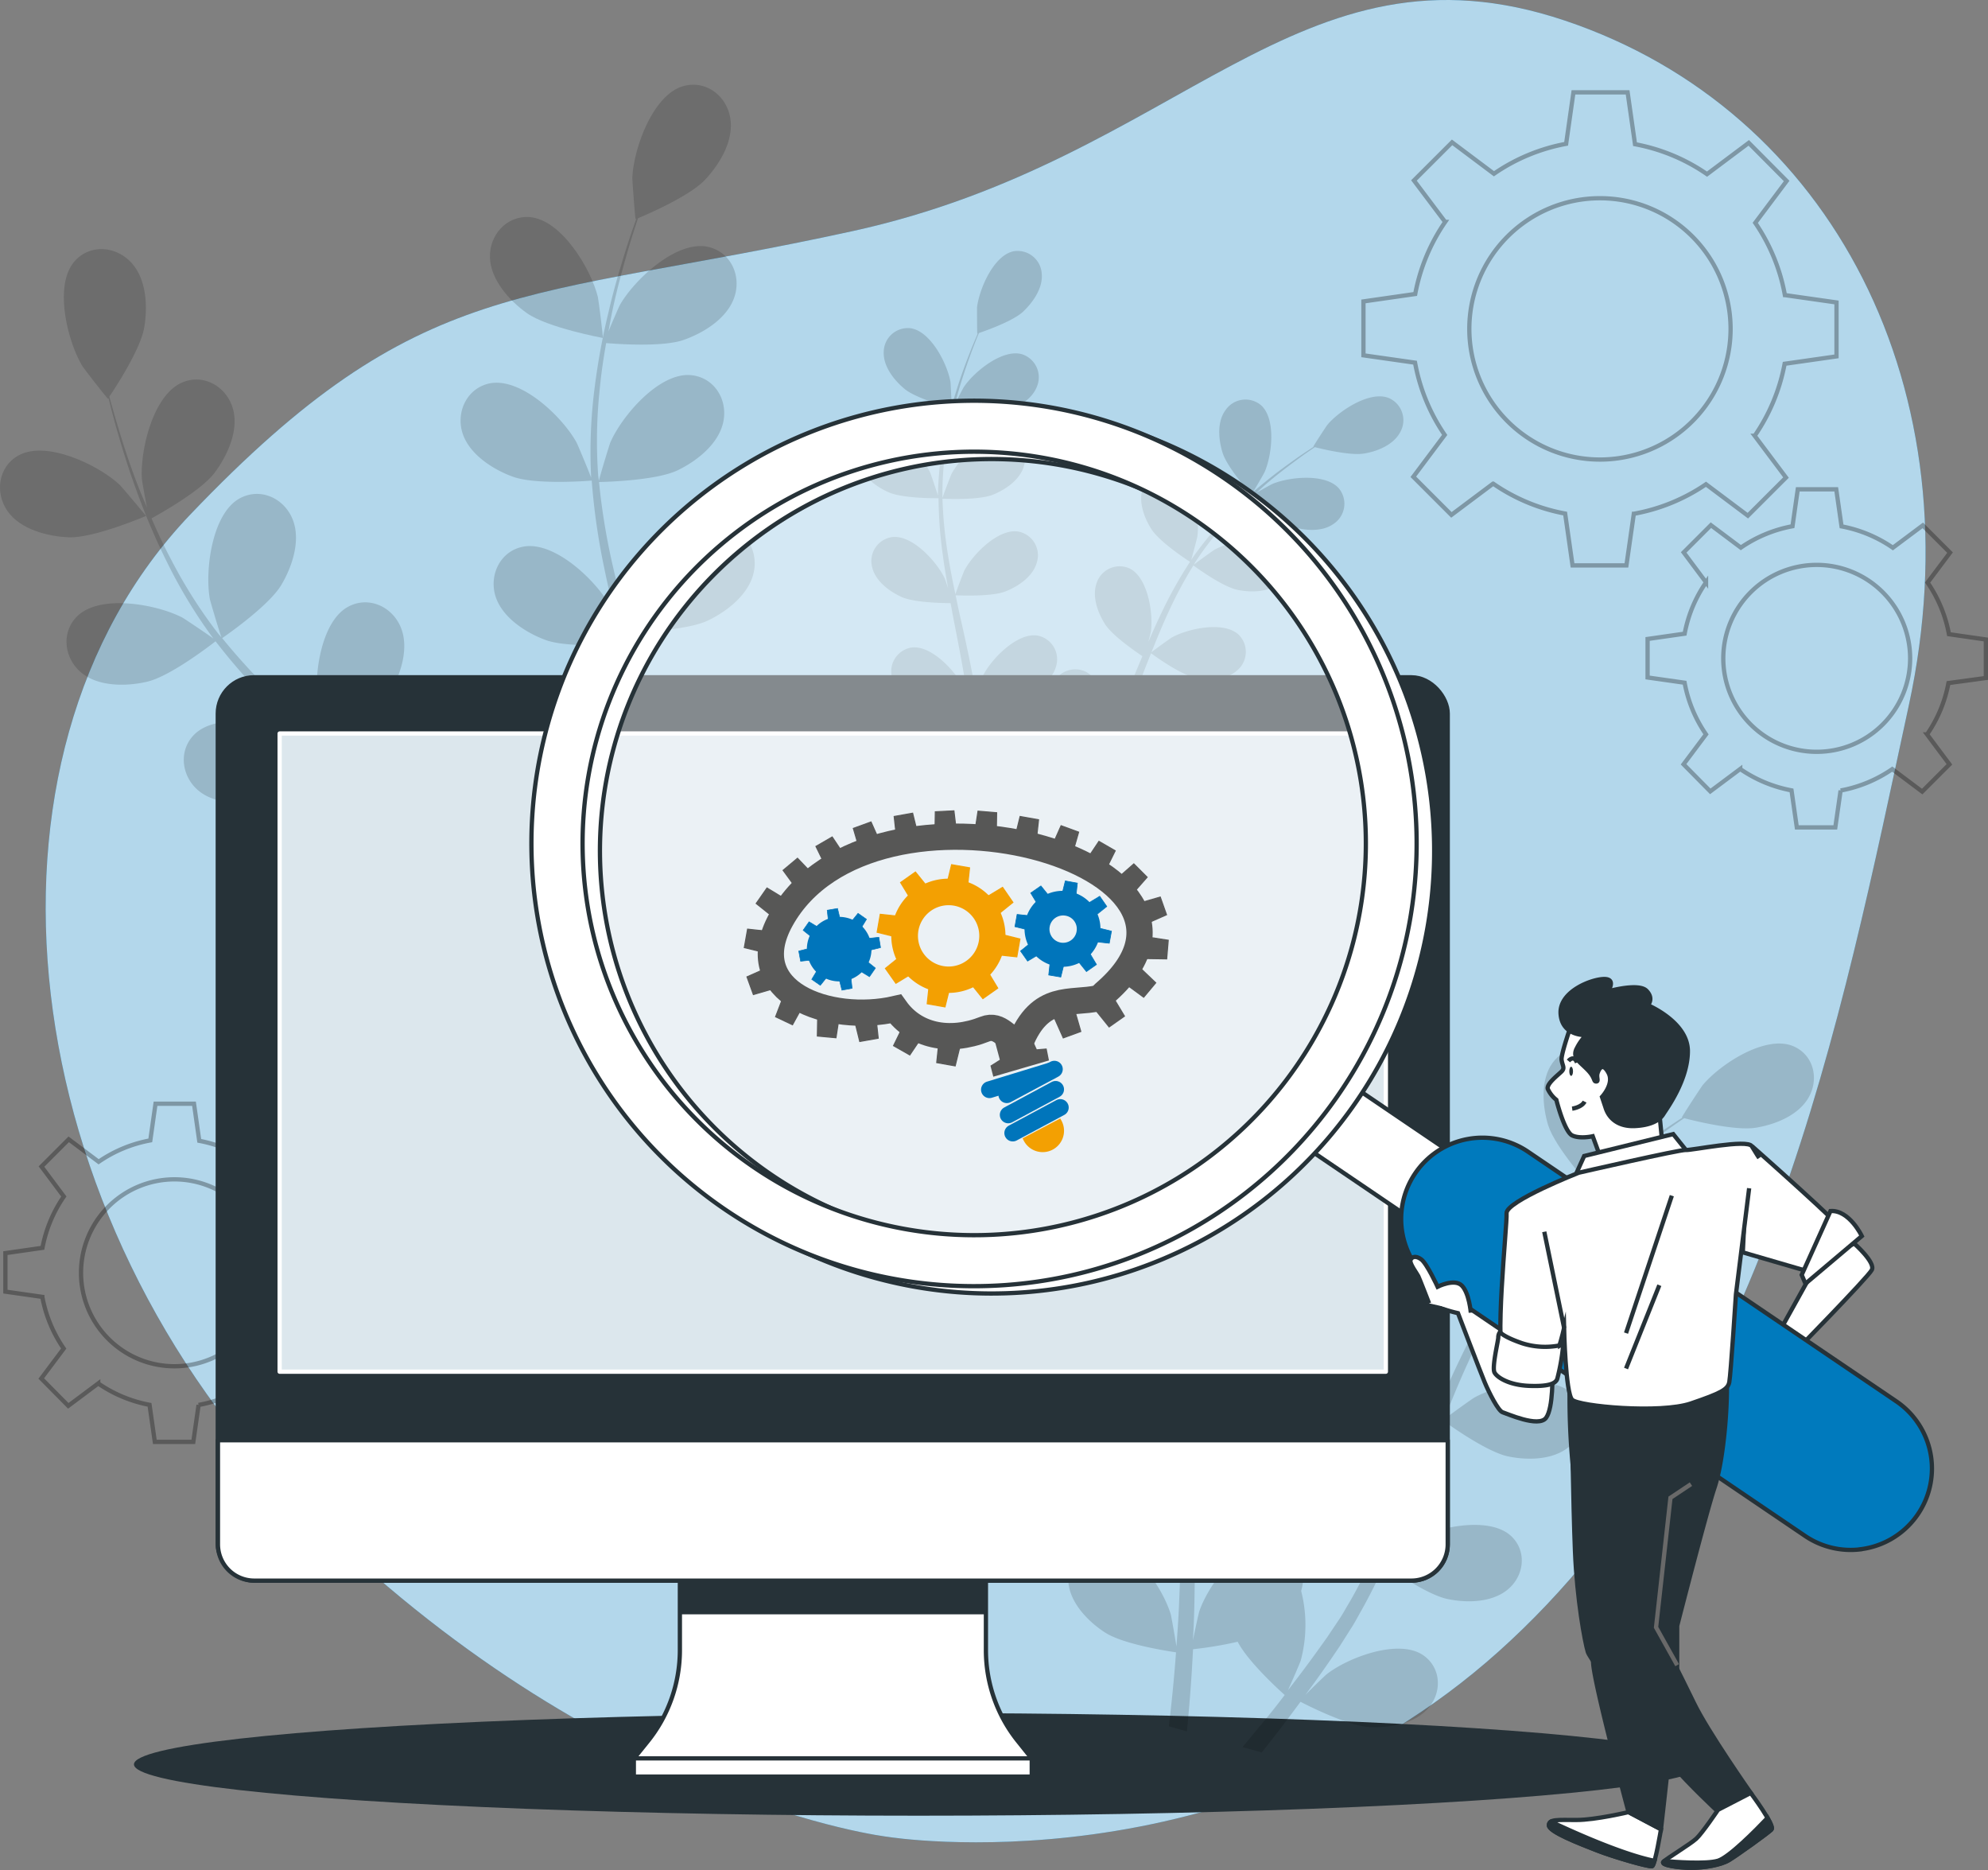 <svg xmlns="http://www.w3.org/2000/svg" width="464.919" height="437.204" viewBox="0 0 464.919 437.204"><rect x="0" y="0" width="464.919" height="437.204" fill="#808080" stroke="none"/><g id="Binary_code-bro" data-name="Binary code-bro" transform="translate(-19.031 -34.376)"><g id="freepik--background-simple--inject-15"><path id="Path_4874" data-name="Path 4874" d="M226.78,463.85s80,12.84,142.74-43.37,80-147.62,95.92-221.23S447.52,60.17,385,39.19,295.43,71.58,218.3,88.44,117.7,97.93,63.49,154.72s-41.71,164.44,27,232.92S226.78,463.85,226.78,463.85Z" fill="#007abd"></path><path id="Path_4875" data-name="Path 4875" d="M226.78,463.85s80,12.84,142.74-43.37,80-147.62,95.92-221.23S447.52,60.17,385,39.19,295.43,71.58,218.3,88.44,117.7,97.93,63.49,154.72s-41.71,164.44,27,232.92S226.78,463.85,226.78,463.85Z" fill="#fff" opacity="0.7"></path></g><g id="freepik--Gears--inject-15"><g id="Group_113" data-name="Group 113" opacity="0.3"><path id="Path_4876" data-name="Path 4876" d="M448.52,117.7V105.09l-12.07-1.72a43.7,43.7,0,0,0-6.93-16.89l7.34-9.79L428,67.78l-9.76,7.31a43.669,43.669,0,0,0-16.84-7l-1.73-12.12H387L385.29,68a43.67,43.67,0,0,0-16.88,7l-9.79-7.34-8.92,8.91,7.3,9.7a43.81,43.81,0,0,0-7,16.84l-12.11,1.74v12.6l12.07,1.72a43.7,43.7,0,0,0,6.93,16.89l-7.34,9.79,8.91,8.91,9.76-7.31a43.51,43.51,0,0,0,16.84,7l1.73,12.12h12.6l1.73-12.07A43.66,43.66,0,0,0,418,147.6l9.79,7.34,8.92-8.91-7.32-9.76a43.809,43.809,0,0,0,7-16.84ZM393.2,141.82a30.55,30.55,0,1,1,30.55-30.55A30.55,30.55,0,0,1,393.2,141.82Z" fill="none" stroke="#000" stroke-miterlimit="10" stroke-width="1"></path><path id="Path_4877" data-name="Path 4877" d="M483.45,192.89v-9l-8.63-1.24a31.19,31.19,0,0,0-5-12.07l5.25-7-6.37-6.37-7,5.23a31.28,31.28,0,0,0-12-5l-1.24-8.66h-9l-1.23,8.63a31.239,31.239,0,0,0-12.08,5l-7-5.25-6.37,6.37,5.23,7a31.111,31.111,0,0,0-5,12l-8.67,1.24v9L413,194a31.19,31.19,0,0,0,5,12.07l-5.25,7L419,219.4l7-5.23a31.33,31.33,0,0,0,12,5l1.24,8.66h9l1.24-8.63a31.3,31.3,0,0,0,12.08-5l7,5.25,6.37-6.37-5.23-7a31.26,31.26,0,0,0,5-12Zm-39.56,17.26a21.85,21.85,0,1,1,21.85-21.85A21.85,21.85,0,0,1,443.89,210.15Z" fill="none" stroke="#000" stroke-miterlimit="10" stroke-width="1"></path><path id="Path_4878" data-name="Path 4878" d="M99.4,336.55v-9l-8.64-1.23a31.22,31.22,0,0,0-5-12.08l5.25-7-6.38-6.37-7,5.23a31.15,31.15,0,0,0-12-5l-1.23-8.67h-9L54.18,301a31.24,31.24,0,0,0-12.08,5l-7-5.25-6.37,6.37,5.23,7a31.33,31.33,0,0,0-5,12l-8.67,1.24v9l8.64,1.23a31.28,31.28,0,0,0,5,12.08l-5.25,7L35,363.06l7-5.23a31.37,31.37,0,0,0,12,5l1.24,8.66h9l1.23-8.63a31.37,31.37,0,0,0,12.08-4.95l7,5.24,6.37-6.37-5.23-7a31.22,31.22,0,0,0,5-12ZM59.83,353.81A21.85,21.85,0,1,1,81.68,332a21.85,21.85,0,0,1-21.85,21.81Z" fill="none" stroke="#000" stroke-miterlimit="10" stroke-width="1"></path></g></g><g id="freepik--Shadow--inject-15"><ellipse id="Ellipse_143" data-name="Ellipse 143" cx="183.5" cy="12" rx="183.5" ry="12" transform="translate(50.36 434.89)" fill="#263238"></ellipse></g><g id="freepik--Plants--inject-15"><g id="Group_114" data-name="Group 114" opacity="0.15"><path id="Path_4879" data-name="Path 4879" d="M35.19,160c5.87.19,18-5,18-5s-5.82-7-6.25-7.35c-4.92-4.55-17.1-10.44-23.64-6.76-4.71,2.65-5.49,8.74-2.5,13S30.19,159.81,35.19,160Z"></path><path id="Path_4880" data-name="Path 4880" d="M53.52,193.74c5.49-1.31,15.15-8.83,15.92-9.43A156.379,156.379,0,0,0,83.36,200c2.89,2.88,5.88,5.69,8.92,8.47-1.57-1.06-3-2-3.2-2.11-6-3.09-19.26-5.55-24.59-.27-3.84,3.8-3,9.87,1,13.17s10.62,3.25,15.48,2.08,13.3-7.42,15.5-9.1q1.76,1.59,3.52,3.17c5.67,5,11.35,10,16.77,15.12,1.91,1.79,3.72,3.62,5.55,5.44-1.4-.94-2.59-1.72-2.78-1.82-6-3.09-19.26-5.55-24.59-.27-3.84,3.8-3,9.87,1,13.17s10.61,3.24,15.48,2.08c4.72-1.12,12.49-6.82,15.1-8.8,1.81,1.93,3.63,3.85,5.3,5.8,1.11,1.36,2.27,2.58,3.31,4l3.14,4.12c1.9,2.69,3.88,5.46,5.66,8.14,1.26,1.85,2.43,3.63,3.6,5.43-1.88-1.8-5.64-5.25-6-5.51-5.41-3.95-18.19-8.4-24.26-4-4.37,3.18-4.45,9.31-1,13.18s10,4.81,15,4.4c5.49-.45,15.78-6.14,17.06-6.86,1.94,3,3.8,5.9,5.51,8.68,1.54,2.49,3,4.86,4.31,7.14l4.37-1.74c-1.53-2.47-3.16-5.05-4.92-7.77-2-3-4.11-6.24-6.35-9.51a98.878,98.878,0,0,0,7.75-8.28c5.1,2.45,16.05,3.33,17.46,3.43,0,3.56-.09,7-.2,10.28q-.1,3.36-.25,6.48l4.63-1.85c0-1.48.05-3,.07-4.54,0-3.61,0-7.47-.05-11.43,1.42-.25,13-2.34,17.57-5.46,4.12-2.83,8.59-7.59,8.84-12.88s-3.7-9.88-9.1-9.59c-7.49.42-14.58,11.94-16.29,18.42-.1.38-.72,4.65-1.07,7.35,0-1.62,0-3.19-.11-4.86-.09-3.29-.28-6.58-.47-10.11-.15-1.7-.3-3.43-.45-5.16s-.46-3.54-.68-5.33c-.61-4.13-1.42-8.28-2.33-12.45,2.88-.09,13.12-.54,17.65-2.73s9.65-6.19,10.69-11.38-2.15-10.33-7.53-10.86c-7.47-.73-16.23,9.59-18.9,15.74-.16.38-1.58,5-2.31,7.56-.56-2.5-1.12-5-1.78-7.51-1.89-7.26-4-14.54-6.14-21.81-.65-2.23-1.26-4.46-1.89-6.69,1,0,13.21-.29,18.28-2.74,4.51-2.17,9.65-6.19,10.69-11.38s-2.15-10.33-7.53-10.86c-7.47-.73-16.23,9.59-18.89,15.73-.2.47-2.23,7.13-2.66,8.85-1.38-4.91-2.71-9.81-3.82-14.7a156,156,0,0,1-3.31-20c.48,0,13.19-.24,18.39-2.74,4.5-2.17,9.64-6.19,10.69-11.39s-2.16-10.33-7.54-10.85c-7.47-.73-16.23,9.58-18.89,15.73-.21.48-2.39,7.65-2.69,9a11.724,11.724,0,0,0-.15-1.19,113.917,113.917,0,0,1,.36-20.32c.35-3.73.89-7.28,1.5-10.72,2.37.2,13.23,1,18.15-.75,4.72-1.66,10.27-5.09,11.88-10.14s-1-10.5-6.3-11.62c-7.34-1.54-17.18,7.75-20.5,13.57-.19.31-1.67,3.73-2.71,6.24.3-1.55.58-3.15.89-4.63,1.17-5.56,2.58-10.57,3.87-15,.75-2.51,1.47-4.77,2.18-6.87,2.43-1,12.17-5.25,15.68-9s6.77-9.25,5.87-14.47-5.74-8.86-10.94-7.41c-7.23,2-11.69,14.79-11.95,21.48,0,.58.65,9.67.78,9.62l.15-.06c-.72,2-1.47,4.18-2.24,6.56-1.38,4.41-2.91,9.4-4.2,15a158.344,158.344,0,0,0-3.33,18.1,116.612,116.612,0,0,0-.8,20.58,2,2,0,0,0,0,.24c-.78-2.06-3.15-7.73-3.38-8.15C150.69,132,141,122.58,133.6,124c-5.3,1.06-7.95,6.59-6.43,11.55s7.06,8.56,11.77,10.27c5.3,1.94,17.5,1,18.47.92a156.806,156.806,0,0,0,3,20.77c.82,4,1.77,8,2.78,12-.73-1.75-1.4-3.32-1.51-3.53-3.26-5.85-13-15.25-20.36-13.78-5.3,1.05-7.94,6.58-6.42,11.54s7.06,8.56,11.76,10.28,15.19,1.15,17.94,1c.4,1.53.79,3.06,1.19,4.59,1.95,7.33,3.93,14.63,5.65,21.86.61,2.54,1.11,5.07,1.63,7.6-.65-1.56-1.21-2.87-1.32-3.06-3.26-5.85-13-15.25-20.35-13.79-5.31,1.06-7.95,6.59-6.43,11.55S152,222.3,156.69,224c4.55,1.66,14.17,1.2,17.44,1,.45,2.61.9,5.22,1.22,7.76.18,1.75.47,3.41.55,5.17s.23,3.47.35,5.17c.09,3.3.22,6.7.23,9.91v6.52c-.58-2.54-1.81-7.49-2-7.89A34.42,34.42,0,0,0,164,237.77a10,10,0,0,0-.84-1.78c-2.66-4.45-8.53-6.21-12.87-3-6,4.47-5.59,18-3.43,24.34.13.38,2,4.28,3.16,6.73-.93-1.33-1.81-2.63-2.77-4-1.9-2.7-3.86-5.34-6-8.18l-3.23-4.06c-1.05-1.37-2.33-2.69-3.5-4.06-2.79-3.11-5.76-6.13-8.82-9.11,2.36-1.66,10.65-7.68,13.22-12s4.63-10.49,2.64-15.4-7.5-7.43-12.27-4.9c-6.63,3.52-8.25,17-7.08,23.55.07.41,1.44,5,2.24,7.58-1.85-1.77-3.69-3.55-5.63-5.28-5.58-5-11.38-9.9-17.15-14.81-1.77-1.5-3.51-3-5.26-4.53.84-.58,10.85-7.53,13.73-12.37,2.56-4.3,4.63-10.49,2.64-15.39s-7.5-7.43-12.27-4.9c-6.64,3.51-8.25,17-7.08,23.54.08.5,2.07,7.17,2.65,8.85-3.85-3.34-7.66-6.69-11.29-10.16a156.88,156.88,0,0,1-13.8-14.86c.4-.27,10.88-7.47,13.83-12.43,2.56-4.3,4.63-10.49,2.63-15.39s-7.49-7.43-12.27-4.9c-6.63,3.51-8.25,17-7.08,23.54.09.52,2.23,7.7,2.71,9-.24-.3-.53-.59-.77-.9a114.262,114.262,0,0,1-10.92-17.15c-1.77-3.31-3.27-6.57-4.66-9.77,2.09-1.14,11.58-6.47,14.73-10.63,3-4,5.75-9.92,4.31-15s-6.64-8.21-11.66-6.22c-7,2.76-10.06,15.94-9.62,22.62,0,.37.67,4,1.18,6.7-.6-1.45-1.26-2.94-1.81-4.35-2.09-5.28-3.68-10.24-5-14.64-.76-2.51-1.39-4.8-2-6.94,1.51-2.2,7.3-11.11,8.16-16.11s.54-11.45-3.09-15.3S40,91.42,36.45,95.5c-4.92,5.67-1.59,18.78,1.88,24.52.3.49,5.88,7.7,6,7.59l.09-.14c.51,2.08,1.08,4.3,1.75,6.71,1.28,4.44,2.77,9.45,4.75,14.79a159.884,159.884,0,0,0,7.21,16.93,116.809,116.809,0,0,0,10.68,17.6l.16.19c-1.78-1.29-6.89-4.71-7.31-4.93-5.95-3.09-19.25-5.56-24.59-.28-3.84,3.81-3,9.88,1,13.18S48.66,194.9,53.52,193.74Z"></path><path id="Path_4881" data-name="Path 4881" d="M160,113.39c.14,0-1-9-1.15-9.58-1.6-6.51-8.51-18.14-16-18.68-5.39-.38-9.4,4.26-9.24,9.45s4.55,10.11,8.63,13C147.06,111,160,113.39,160,113.39Z"></path></g><g id="Group_115" data-name="Group 115" opacity="0.15"><path id="Path_4882" data-name="Path 4882" d="M272,275.6c4.24,3.47,16.16,6.53,16.17,6.53s-.37-8.46-.46-9c-1.08-6.17-6.77-17.45-13.71-18.42-5-.7-9,3.37-9.21,8.21S268.36,272.64,272,275.6Z"></path><path id="Path_4883" data-name="Path 4883" d="M266.44,311c4.81,2.14,16.24,2,17.15,2A145.154,145.154,0,0,0,285,332.61c.5,3.77,1.14,7.55,1.81,11.34-.56-1.68-1.08-3.18-1.18-3.38-2.66-5.67-11.13-15-18.08-14.15-5,.65-7.82,5.63-6.72,10.35s6,8.42,10.3,10.32,14.08,2,16.66,2c.27,1.46.53,2.91.81,4.35,1.35,7,2.73,13.89,3.87,20.73.4,2.41.71,4.79,1,7.18-.5-1.49-.94-2.74-1-2.93-2.66-5.66-11.13-15-18.08-14.14-5,.64-7.82,5.63-6.72,10.35s6,8.42,10.3,10.32,13.13,2,16.19,2c.25,2.45.51,4.91.64,7.3.06,1.64.22,3.21.18,4.85V404c-.12,3.08-.22,6.25-.41,9.25-.12,2.09-.27,4.07-.41,6.08-.38-2.41-1.21-7.1-1.32-7.48-1.78-6-8.73-16.55-15.73-16.72-5.05-.12-8.59,4.38-8.21,9.21s4.68,9.24,8.62,11.76c4.33,2.78,15.18,4.4,16.54,4.59-.25,3.31-.52,6.53-.83,9.56-.27,2.72-.56,5.29-.85,7.74l4.22,1.19c.27-2.7.53-5.54.76-8.56.27-3.36.49-7,.68-10.65a90.134,90.134,0,0,0,10.44-1.75c2.41,4.71,10,11.57,11,12.45-2,2.62-4,5.15-6,7.51q-2,2.44-3.86,4.66l4.48,1.26c.86-1.08,1.73-2.18,2.63-3.33,2.08-2.66,4.24-5.54,6.44-8.51,1.19.62,11,5.64,16.13,5.91,4.66.24,10.68-.75,13.86-4.54s2.86-9.42-1.31-12.27c-5.79-3.94-17.59.58-22.52,4.43-.3.22-3.18,3-5,4.84.89-1.22,1.77-2.4,2.67-3.66,1.8-2.5,3.53-5,5.39-7.77l2.59-4.09c.89-1.35,1.67-2.88,2.51-4.34,1.9-3.4,3.65-6.95,5.34-10.56,2.19,1.57,10,7,14.64,8s10.67.88,14.38-2.38,4.26-8.89.57-12.33c-5.13-4.77-17.47-2.09-22.94,1-.34.19-4,2.82-6,4.3,1-2.17,2-4.34,2.94-6.58,2.71-6.45,5.25-13.07,7.81-19.66q1.185-3,2.39-6c.77.57,10,7.27,15.12,8.33,4.57.95,10.66.88,14.38-2.38s4.26-8.89.57-12.33c-5.13-4.77-17.47-2.09-22.94,1-.41.23-5.69,4-7,5.05,1.76-4.42,3.55-8.81,5.5-13.07a145.661,145.661,0,0,1,8.89-16.72c.36.27,9.92,7.31,15.19,8.4,4.58.94,10.67.87,14.39-2.39s4.26-8.88.57-12.32c-5.13-4.78-17.48-2.09-22.94.95-.43.24-6.11,4.33-7.08,5.14.19-.31.36-.65.56-1a106.8,106.8,0,0,1,11.79-14.88c2.37-2.57,4.79-4.89,7.19-7.1,1.65,1.49,9.25,8.24,13.89,9.74,4.44,1.44,10.5,2,14.56-.79s5.21-8.36,1.91-12.19c-4.57-5.31-17.13-4-22.9-1.56-.31.13-3.35,1.83-5.54,3.09,1.09-1,2.21-2,3.28-2.93,4-3.45,7.91-6.37,11.37-8.93,2-1.44,3.8-2.7,5.52-3.86,2.38.62,12,3,16.73,2.23s10.27-3,12.56-7.42.77-9.82-3.92-11.7c-6.5-2.6-17.05,4.35-21.05,9.17-.34.41-5,7.54-4.87,7.57h.15c-1.68,1.09-3.46,2.27-5.38,3.6-3.53,2.49-7.49,5.33-11.6,8.71a148.674,148.674,0,0,0-12.73,11.54,108.223,108.223,0,0,0-12.26,14.81l-.12.2c.59-2,2.05-7.52,2.12-8,.9-6.19-1-18.69-7.28-21.77-4.53-2.23-9.63.38-11.32,4.92s.39,10.35,2.9,14.29c2.84,4.44,12.42,10.66,13.19,11.16a145.055,145.055,0,0,0-9.58,17.08c-1.66,3.42-3.22,6.93-4.75,10.46.46-1.72.85-3.25.88-3.47.91-6.2-1-18.69-7.28-21.78-4.53-2.22-9.62.39-11.31,4.93s.39,10.35,2.9,14.29,10.62,9.46,12.77,10.88c-.57,1.36-1.16,2.72-1.72,4.08-2.71,6.54-5.38,13.08-8.2,19.42-1,2.23-2.06,4.39-3.11,6.56.4-1.52.73-2.81.76-3,.9-6.19-1-18.69-7.28-21.77-4.53-2.23-9.63.38-11.32,4.92s.39,10.35,2.9,14.29,9.84,8.93,12.39,10.63c-1.15,2.18-2.29,4.38-3.5,6.44-.86,1.4-1.58,2.8-2.52,4.15l-2.68,4c-1.79,2.5-3.63,5.09-5.44,7.49-1.25,1.68-2.47,3.25-3.69,4.84,1-2.21,2.9-6.58,3-7a32.17,32.17,0,0,0,.08-16.24,10.119,10.119,0,0,0,.38-1.8c.56-4.81-2.81-9.44-7.86-9.51-7-.09-14.35,10.19-16.34,16.11-.12.35-1,4.29-1.48,6.78.07-1.51.16-3,.21-4.53.13-3.07.16-6.14.21-9.45,0-1.59-.06-3.21-.09-4.84s-.21-3.32-.3-5c-.3-3.88-.79-7.81-1.38-11.75,2.7.1,12.26.33,16.62-1.41s9.38-5.16,10.69-9.93-1.35-9.76-6.33-10.59c-6.91-1.15-15.73,7.89-18.6,13.45-.18.35-1.79,4.57-2.64,6.9-.37-2.36-.72-4.73-1.18-7.11-1.3-6.88-2.83-13.8-4.33-20.71-.46-2.12-.89-4.23-1.33-6.35,1,.05,12.32.57,17.2-1.38,4.34-1.74,9.38-5.16,10.69-9.93s-1.35-9.76-6.33-10.59c-6.91-1.16-15.73,7.89-18.6,13.45-.22.42-2.53,6.49-3,8.07-1-4.66-1.9-9.31-2.62-13.94a144.837,144.837,0,0,1-1.81-18.85c.44,0,12.3.62,17.3-1.38,4.34-1.74,9.38-5.15,10.69-9.92s-1.35-9.77-6.33-10.6c-6.91-1.15-15.73,7.9-18.6,13.45-.23.44-2.71,7-3.08,8.19,0-.36-.06-.74-.06-1.1a106.453,106.453,0,0,1,1.63-18.92c.56-3.45,1.29-6.72,2.08-9.89,2.19.34,12.25,1.77,16.95.47,4.51-1.25,9.89-4.1,11.71-8.7s-.27-9.85-5.12-11.22c-6.74-1.91-16.5,6.12-20,11.33-.19.28-1.79,3.37-2.92,5.64.38-1.42.74-2.9,1.13-4.26,1.44-5.09,3.07-9.67,4.55-13.72.86-2.29,1.69-4.35,2.48-6.26,2.32-.8,11.67-4.11,15.18-7.38s6.89-8.19,6.38-13.11-4.77-8.61-9.72-7.6c-6.86,1.42-11.82,13-12.5,19.26-.06.54,0,9.05.12,9l.14-.05c-.8,1.83-1.63,3.8-2.5,6-1.57,4-3.31,8.57-4.87,13.66a147.719,147.719,0,0,0-4.13,16.7,109.447,109.447,0,0,0-2.06,19.11v.23c-.59-2-2.44-7.4-2.62-7.8-2.67-5.66-11.14-15-18.09-14.14-5,.64-7.82,5.63-6.72,10.34S262.17,309.14,266.44,311Z"></path><path id="Path_4884" data-name="Path 4884" d="M391,311.83c.09.09,4.36-7.27,4.58-7.76,2.5-5.74,4-18.28-1.27-22.92-3.79-3.35-9.39-2.18-12.22,1.76s-2.36,10.08-1,14.55C382.74,302.7,391,311.82,391,311.83Z"></path></g><g id="Group_116" data-name="Group 116" opacity="0.15"><path id="Path_4885" data-name="Path 4885" d="M230.62,125.34c2.89,2.36,11,4.45,11,4.45s-.25-5.77-.31-6.13c-.73-4.2-4.61-11.88-9.34-12.54a5.64,5.64,0,0,0-6.27,5.59C225.58,120.07,228.16,123.32,230.62,125.34Z"></path><path id="Path_4886" data-name="Path 4886" d="M226.84,149.47c3.28,1.46,11.07,1.4,11.68,1.39a100.907,100.907,0,0,0,1,13.3c.34,2.57.77,5.15,1.24,7.72-.39-1.14-.74-2.16-.81-2.3-1.81-3.86-7.58-10.24-12.31-9.63A5.65,5.65,0,0,0,223,167c.76,3.27,4.11,5.73,7,7s9.58,1.39,11.34,1.39c.19,1,.36,2,.55,3,.92,4.73,1.86,9.45,2.64,14.11.27,1.64.48,3.27.7,4.9-.34-1-.64-1.87-.7-2-1.81-3.86-7.58-10.24-12.32-9.63a5.64,5.64,0,0,0-4.57,7c.76,3.29,4.11,5.74,7,7s8.94,1.38,11,1.39c.17,1.67.35,3.34.44,5,0,1.12.15,2.19.12,3.3s0,2.21,0,3.3c-.07,2.1-.14,4.26-.27,6.3-.08,1.42-.19,2.77-.28,4.13-.26-1.63-.82-4.83-.9-5.09-1.21-4.08-6-11.27-10.72-11.38a5.64,5.64,0,0,0-5.59,6.27c.26,3.36,3.2,6.29,5.87,8,2.95,1.89,10.35,3,11.27,3.13-.17,2.25-.36,4.44-.57,6.51-.18,1.85-.38,3.6-.57,5.27l2.87.8c.18-1.83.36-3.77.52-5.82.18-2.29.33-4.74.46-7.26a60.748,60.748,0,0,0,7.11-1.19c1.64,3.21,6.83,7.88,7.5,8.48-1.39,1.78-2.75,3.51-4.07,5.11-.9,1.11-1.77,2.17-2.62,3.18l3,.86,1.79-2.27c1.42-1.81,2.9-3.77,4.39-5.8.82.43,7.48,3.85,11,4,3.17.16,7.27-.51,9.43-3.09a5.64,5.64,0,0,0-.89-8.36c-3.94-2.68-12,.4-15.34,3-.2.16-2.16,2.07-3.38,3.3.61-.83,1.21-1.63,1.82-2.49,1.23-1.7,2.4-3.43,3.67-5.29l1.76-2.79c.61-.91,1.14-2,1.72-3,1.29-2.32,2.48-4.73,3.63-7.19,1.49,1.07,6.84,4.79,10,5.44s7.26.6,9.8-1.62a5.65,5.65,0,0,0,.38-8.4c-3.49-3.25-11.9-1.42-15.62.66-.23.12-2.73,1.92-4.09,2.93.68-1.49,1.37-3,2-4.49,1.84-4.39,3.57-8.9,5.32-13.39.53-1.37,1.08-2.74,1.62-4.1.53.38,6.79,5,10.3,5.67,3.11.65,7.26.6,9.79-1.62a5.66,5.66,0,0,0,.39-8.4c-3.49-3.25-11.9-1.42-15.62.66-.28.15-3.88,2.73-4.76,3.44,1.2-3,2.42-6,3.75-8.9a99.162,99.162,0,0,1,6.05-11.39c.25.18,6.76,5,10.35,5.72,3.12.64,7.27.59,9.8-1.63a5.64,5.64,0,0,0,.38-8.39c-3.49-3.25-11.9-1.43-15.62.65-.29.16-4.16,2.94-4.82,3.5.13-.21.25-.45.38-.66a73.2,73.2,0,0,1,8-10.13c1.62-1.75,3.26-3.33,4.9-4.83,1.12,1,6.3,5.61,9.45,6.63s7.16,1.39,9.92-.54a5.65,5.65,0,0,0,1.31-8.3c-3.12-3.61-11.68-2.72-15.6-1.06-.21.09-2.28,1.24-3.78,2.1.75-.66,1.51-1.37,2.24-2,2.73-2.36,5.38-4.34,7.74-6.08,1.35-1,2.59-1.84,3.76-2.63,1.62.42,8.18,2,11.39,1.51s7-2.06,8.56-5a5.65,5.65,0,0,0-2.67-8c-4.43-1.78-11.61,3-14.33,6.24-.24.28-3.41,5.13-3.32,5.16h.1c-1.14.74-2.36,1.55-3.67,2.45-2.4,1.7-5.1,3.63-7.89,5.94a98,98,0,0,0-8.67,7.86,73.337,73.337,0,0,0-8.35,10.08l-.08.13c.4-1.34,1.39-5.12,1.44-5.42.61-4.21-.68-12.72-5-14.82a5.65,5.65,0,0,0-7.71,3.35c-1.17,3.16.27,7.05,2,9.73,1.93,3,8.46,7.26,9,7.6a99.722,99.722,0,0,0-6.53,11.63c-1.13,2.33-2.19,4.72-3.23,7.13.31-1.17.58-2.22.6-2.37.62-4.22-.67-12.72-4.95-14.83a5.65,5.65,0,0,0-7.71,3.36c-1.17,3.15.26,7.05,2,9.73s7.23,6.44,8.69,7.41l-1.17,2.78c-1.84,4.45-3.66,8.91-5.59,13.22-.67,1.52-1.39,3-2.11,4.47.27-1,.49-1.92.52-2.05.61-4.22-.68-12.73-5-14.83a5.65,5.65,0,0,0-7.71,3.35c-1.17,3.16.27,7,2,9.74s6.69,6.08,8.43,7.23c-.78,1.49-1.56,3-2.38,4.39-.58,1-1.08,1.91-1.72,2.83l-1.82,2.74c-1.22,1.71-2.47,3.47-3.71,5.1-.85,1.14-1.68,2.21-2.51,3.3.69-1.51,2-4.49,2.06-4.75a21.91,21.91,0,0,0,.05-11.06,7.374,7.374,0,0,0,.26-1.22,5.64,5.64,0,0,0-5.35-6.48c-4.77-.06-9.77,6.94-11.13,11-.08.24-.67,2.92-1,4.62.05-1,.11-2,.15-3.08.08-2.1.11-4.19.14-6.44,0-1.09,0-2.19-.07-3.3s-.13-2.26-.2-3.4c-.2-2.65-.54-5.32-.93-8,1.83.08,8.35.23,11.31-1s6.39-3.51,7.28-6.76a5.64,5.64,0,0,0-4.31-7.21c-4.71-.79-10.71,5.38-12.67,9.16-.12.24-1.22,3.11-1.79,4.7-.25-1.61-.5-3.22-.8-4.84-.89-4.69-1.93-9.4-3-14.11-.32-1.44-.61-2.88-.91-4.32.65,0,8.39.39,11.71-.94,3-1.19,6.39-3.51,7.28-6.76a5.64,5.64,0,0,0-4.31-7.21c-4.71-.79-10.71,5.37-12.67,9.15-.14.29-1.72,4.43-2.07,5.5-.66-3.17-1.29-6.34-1.78-9.49a100.23,100.23,0,0,1-1.24-12.84c.31,0,8.38.42,11.79-.94,2.95-1.18,6.39-3.51,7.27-6.76a5.64,5.64,0,0,0-4.3-7.21c-4.71-.79-10.71,5.38-12.67,9.16-.15.3-1.85,4.75-2.1,5.58v-.76a73,73,0,0,1,1.11-12.88c.38-2.35.88-4.58,1.42-6.73,1.49.23,8.34,1.2,11.54.31s6.74-2.78,8-5.92a5.65,5.65,0,0,0-3.49-7.64c-4.59-1.3-11.24,4.17-13.6,7.71-.13.2-1.22,2.3-2,3.85.26-1,.5-2,.77-2.9,1-3.47,2.09-6.59,3.1-9.35.59-1.56,1.15-3,1.69-4.26,1.58-.54,8-2.8,10.33-5s4.7-5.58,4.35-8.93a5.65,5.65,0,0,0-6.62-5.18c-4.67,1-8,8.88-8.51,13.11,0,.37,0,6.17.08,6.14h.09c-.54,1.24-1.11,2.58-1.7,4.06-1.07,2.74-2.25,5.84-3.31,9.31a99.848,99.848,0,0,0-2.9,11.33,74.816,74.816,0,0,0-1.4,13c0,.05,0,.11,0,.16-.41-1.34-1.66-5-1.79-5.32-1.81-3.85-7.58-10.24-12.31-9.63a5.65,5.65,0,0,0-4.58,7C220.59,145.73,223.94,148.18,226.84,149.47Z"></path><path id="Path_4887" data-name="Path 4887" d="M311.67,150c.06.06,3-4.95,3.12-5.29,1.71-3.9,2.71-12.45-.87-15.61a5.65,5.65,0,0,0-8.31,1.2c-2,2.74-1.61,6.87-.67,9.91C306.05,143.79,311.67,150,311.67,150Z"></path></g></g><g id="freepik--Device--inject-15"><path id="Path_4888" data-name="Path 4888" d="M260.3,445.49h-93l3.13-3.88a34,34,0,0,0,7.6-21.38V396.44H249.6v23.79a34,34,0,0,0,7.6,21.38Z" fill="#fff" stroke="#263238" stroke-linecap="round" stroke-linejoin="round" stroke-width="1"></path><rect id="Rectangle_681" data-name="Rectangle 681" width="71.57" height="15.37" transform="translate(177.99 396.44)" fill="#263238"></rect><rect id="Rectangle_682" data-name="Rectangle 682" width="287.64" height="211.2" rx="8.48" transform="translate(69.96 192.73)" fill="#263238" stroke="#263238" stroke-linecap="round" stroke-linejoin="round" stroke-width="1"></rect><path id="Path_4889" data-name="Path 4889" d="M70,371.11H357.6v24.34a8.48,8.48,0,0,1-8.48,8.48H78.44A8.48,8.48,0,0,1,70,395.45Z" fill="#fff" stroke="#263238" stroke-linecap="round" stroke-linejoin="round" stroke-width="1"></path><rect id="Rectangle_683" data-name="Rectangle 683" width="258.7" height="149.21" transform="translate(84.43 205.87)" fill="#dce7ed" stroke="#fff" stroke-linecap="round" stroke-linejoin="round" stroke-width="1"></rect><rect id="Rectangle_684" data-name="Rectangle 684" width="93.06" height="4.25" transform="translate(167.26 445.49)" fill="#fff" stroke="#263238" stroke-linecap="round" stroke-linejoin="round" stroke-width="1"></rect></g><circle id="Ellipse_147" data-name="Ellipse 147" cx="95.08" cy="95.08" r="95.08" transform="translate(118.777 235.962) rotate(-45)" fill="#fff" stroke="#263238" stroke-linecap="round" stroke-linejoin="round" stroke-width="1" opacity="0.43"></circle><g id="freepik--Character--inject-15"><path id="Path_5097" data-name="Path 5097" d="M452.68,325.13s5,4.4,4.1,6.15-19,20.21-19,20.21l-3.22-4.68,10.25-18.46Z" fill="#fff" stroke="#263238" stroke-miterlimit="10" stroke-width="1"></path><path id="Path_5098" data-name="Path 5098" d="M428.78,302.37s22.14,19.54,22.14,20.71-8.2,8.79-8.2,8.79l-16.11-4.69.88-18.16" fill="#fff" stroke="#263238" stroke-miterlimit="10" stroke-width="1"></path><path id="Path_5099" data-name="Path 5099" d="M447.11,317.52l-6.73,14.93.88,2.05,13.18-11.13S451.51,317.22,447.11,317.52Z" fill="#fff" stroke="#263238" stroke-miterlimit="10" stroke-width="1"></path><path id="Path_5100" data-name="Path 5100" d="M370.21,331a9,9,0,0,1-6.12-1.48l-39.67-26.9a9,9,0,1,1,10.1-14.9l39.67,26.9a9,9,0,0,1-4,16.38Z" fill="#fff" stroke="#263238" stroke-linecap="round" stroke-linejoin="round" stroke-width="1"></path><path id="Path_5101" data-name="Path 5101" d="M350.67,333.45s2.43,4.38,3.4,5.62S360,341.4,360,341.4s5.23,13.72,6.25,16.17,3.18,6.7,4.19,7,8.39,3.65,10.15,1.31,1.48-10.58,1.48-10.58l-15-14.76L366,335.69Z" fill="#fff" stroke="#263238" stroke-miterlimit="10" stroke-width="1"></path><path id="Path_5102" data-name="Path 5102" d="M454.08,396.62a19,19,0,0,1-12.91-3.14l-85.94-58.26a19,19,0,1,1,21.321-31.452L462.49,362a19,19,0,0,1-8.41,34.6Z" fill="#007abd" stroke="#263238" stroke-miterlimit="10" stroke-width="1"></path><path id="Path_5103" data-name="Path 5103" d="M353.24,339.1s-2.24-5.79-2.53-6.37-2.11-3-1.82-3.74,1.15-1.15,2.49-.19,3.85,6.42,3.85,6.42,3.93-2,5.66-.28,2.11,6.34,2.11,6.34" fill="#fff" stroke="#263238" stroke-miterlimit="10" stroke-width="1"></path><path id="Path_5104" data-name="Path 5104" d="M238.66,130.51A103.51,103.51,0,1,0,353.7,221a103.51,103.51,0,0,0-115.04-90.49Zm23.11,193.73a91.59,91.59,0,1,1,80.1-101.8,91.59,91.59,0,0,1-80.1,101.8Z" fill="#fff" stroke="#263238" stroke-linecap="round" stroke-linejoin="round" stroke-width="1"></path><path id="Path_5105" data-name="Path 5105" d="M234.6,128.79a103.51,103.51,0,1,0,115,90.52,103.51,103.51,0,0,0-115-90.52Zm23.11,193.73a91.59,91.59,0,1,1,80.1-101.8,91.59,91.59,0,0,1-80.1,101.8Z" fill="#fff" stroke="#263238" stroke-linecap="round" stroke-linejoin="round" stroke-width="1"></path><path id="Path_5106" data-name="Path 5106" d="M386.61,273.65s-2.55,7.15-2.38,8.51.85,1.88,0,2.73-3.57,2.89-3.23,4.08a7,7,0,0,0,2,2.55s1.87,7.49,3.74,8.34,4.77.17,4.77.17l2,5.45,14.3-3.57-.85-8.68s4.25-8.17,3.23-13.11-9.87-9.7-15.66-9.7S387.12,272.29,386.61,273.65Z" fill="#fff" stroke="#263238" stroke-miterlimit="10" stroke-width="1"></path><path id="Path_5107" data-name="Path 5107" d="M386.7,293.58s2.23-.29,2.91-1.65" fill="none" stroke="#263238" stroke-miterlimit="10" stroke-width="1"></path><path id="Path_5108" data-name="Path 5108" d="M386.9,284.85c0,.59-.2,1.07-.44,1.07s-.43-.48-.43-1.07.19-1.07.43-1.07S386.9,284.26,386.9,284.85Z" fill="#263238"></path><path id="Path_5109" data-name="Path 5109" d="M385.83,282.43s1.26-1.55,2,.38" fill="none" stroke="#263238" stroke-miterlimit="10" stroke-width="1"></path><path id="Path_5110" data-name="Path 5110" d="M390,276.38s-5.62.34-6-4.94,7.32-8.17,10.21-8.17.85,2.9.85,2.9,7.15-2.05,9-.17.34,3.4.34,3.4,9.36,3.91,9.36,10.72-4.93,13.45-5.78,14.81-2.9,2.55-6.64,2.72-6-1.7-6.81-4.25l-.85-2.56s2.89-3.06,1.53-5.61-2.21-1-2.55,0,.34,2-.34,2-.17-.85-2-2.72-3.41-2.73-2.73-4.6a11.579,11.579,0,0,1,2.41-3.53Z" fill="#263238" stroke="#263238" stroke-miterlimit="10" stroke-width="1"></path><path id="Path_5111" data-name="Path 5111" d="M389.51,304.65l-2.03,4.49,25.84-5.88-2.99-3.73Z" fill="#fff" stroke="#263238" stroke-miterlimit="10" stroke-width="1"></path><path id="Path_5112" data-name="Path 5112" d="M399.89,458.05s-7.7,1.84-12.18,1.84-6.44-.23-6.44,1.26,7.13,4.25,11.26,5.86,12.18,3.91,12.87,3.68,2.07-8.62,2.07-8.62Z" fill="#fff" stroke="#263238" stroke-miterlimit="10" stroke-width="1"></path><path id="Path_5113" data-name="Path 5113" d="M381.73,460.28a.94.94,0,0,0-.46.87c0,1.5,7.13,4.25,11.26,5.86s12.18,3.91,12.87,3.68c.16-.05.35-.54.56-1.24C397.91,467.84,385.05,461.86,381.73,460.28Z" fill="#263238" stroke="#263238" stroke-miterlimit="10" stroke-width="1"></path><path id="Path_5114" data-name="Path 5114" d="M386.1,359.82a166.175,166.175,0,0,0,.69,16.66c.8,7.69,4.48,41.47,4.82,46.76s8.28,34.81,8.28,34.81l7.58,4s3.79-32.86,3.79-38.37v-9.19s6.66-26.09,8.73-32.29,3.1-18.5,2.88-25.39a59.589,59.589,0,0,1-19,4,79.122,79.122,0,0,1-17.77-.99Z" fill="#263238" stroke="#263238" stroke-miterlimit="10" stroke-width="1"></path><path id="Path_5115" data-name="Path 5115" d="M428.09,312.19,425,337s-1.21,18.78-1.55,20.51-1.9,2.58-9,5-26.2.69-27.75-.87-1.89-16.71-1.89-16.71-2.07,8.79-3.62,10-7.41.69-10.17-1.89.52-32.23.34-35,16.89-9.48,16.89-9.48,23.71-5.44,25-5.31,14.43-2.61,15.46-.89,1.73,2.76,1.73,2.76" fill="#fff" stroke="#263238" stroke-miterlimit="10" stroke-width="1"></path><line id="Line_339" data-name="Line 339" x1="4.66" y1="22.58" transform="translate(380.18 322.36)" fill="none" stroke="#263238" stroke-miterlimit="10" stroke-width="1"></line><line id="Line_340" data-name="Line 340" x1="10.71" y2="32.13" transform="translate(399.3 313.93)" fill="none" stroke="#263238" stroke-miterlimit="10" stroke-width="1"></line><line id="Line_341" data-name="Line 341" x1="7.79" y2="19.48" transform="translate(399.3 334.86)" fill="none" stroke="#263238" stroke-miterlimit="10" stroke-width="1"></line><path id="Path_5116" data-name="Path 5116" d="M369.81,345.82a2.12,2.12,0,0,0-.39,1.26c0,.77-1.54,7-.87,8.21s3.48,2.91,8,3.1,6.28-.48,6.67-1.65a49.1,49.1,0,0,0,1.35-7.54c-.09-.67-.67-.29-.67-.29a17.58,17.58,0,0,1-8.9-.48C370.49,346.88,369.81,345.82,369.81,345.82Z" fill="#fff" stroke="#263238" stroke-miterlimit="10" stroke-width="1"></path><path id="Path_5117" data-name="Path 5117" d="M386.67,366.36s.23,19.31.69,30.68,2.3,21.26,3,23.55,16.32,22.29,19.88,26.55,10.45,10.68,10.45,10.68l7.78-4.25s-10.08-14.36-13.29-21-8.85-17.69-8.85-17.69L409.88,383l5.86-3.21" fill="#263238" stroke="#263238" stroke-miterlimit="10" stroke-width="1"></path><path id="Path_5118" data-name="Path 5118" d="M414.48,381.37l-4.79,3.2-3.37,30.28,4.94,8.85" fill="none" stroke="#696969" stroke-miterlimit="10" stroke-width="1"></path><path id="Path_5119" data-name="Path 5119" d="M420.81,457.52s-3.7,5.49-5.1,6.76-6.89,4.6-7.66,5.36,3.45,1.41,6.51,1.41,6.89-.64,8.8-1.79,9.06-6.25,9.95-7.14-4.85-8.55-4.85-8.55Z" fill="#fff" stroke="#263238" stroke-miterlimit="10" stroke-width="1"></path><path id="Path_5120" data-name="Path 5120" d="M433.31,462.12c.31-.31-.16-1.4-.91-2.7-2.79,2.93-9,9.19-11.59,10-2.88.85-10.21.28-12.54.07l-.22.18c-.76.77,3.45,1.41,6.51,1.41s6.89-.64,8.8-1.79S432.42,463,433.31,462.12Z" fill="#263238" stroke="#263238" stroke-miterlimit="10" stroke-width="1"></path></g><g id="Logo_Smartmove_edit" data-name="Logo Smartmove_edit" transform="translate(176.497 174.454)"><line id="Line_345" data-name="Line 345" y1="5.963" x2="11.122" transform="translate(79.378 118.864)" fill="none" stroke="#0075bb" stroke-linecap="round" stroke-miterlimit="22.926" stroke-width="3.93"></line><line id="Line_346" data-name="Line 346" y1="5.963" x2="11.085" transform="translate(78.318 114.62)" fill="none" stroke="#0075bb" stroke-linecap="round" stroke-miterlimit="22.926" stroke-width="3.93"></line><line id="Line_347" data-name="Line 347" y1="5.963" x2="11.122" transform="translate(77.988 109.9)" fill="none" stroke="#0075bb" stroke-linecap="round" stroke-miterlimit="22.926" stroke-width="3.93"></line><line id="Line_348" data-name="Line 348" y1="4.354" x2="14.231" transform="translate(73.927 110.34)" fill="none" stroke="#0075bb" stroke-linecap="round" stroke-miterlimit="22.926" stroke-width="3.93"></line><path id="Path_5368" data-name="Path 5368" d="M200.351,250.085,204.3,248a4.468,4.468,0,1,1-7.9,4.171Z" transform="translate(-114.022 -125.88)" fill="#f3a002" stroke="#f3a002" stroke-miterlimit="22.926" stroke-width="1.05" fill-rule="evenodd"></path><path id="Path_5369" data-name="Path 5369" d="M62.732,106.284c4.463,6.256,12.475,8.049,20.853,4.719,3.585-1.427,5.268,2.561,8.268,3.256,4.683-11.78,11.89-9,18.329-10.5.549-.146.878-.7,1.28-1.061C147.314,72.114,57.1,47.237,35.952,85.358,26.44,102.516,47.33,109.833,62.732,106.284Z" transform="translate(-10.755 -10.468)" fill="none" stroke="#575756" stroke-miterlimit="22.926" stroke-width="6.14" fill-rule="evenodd"></path><path id="Path_5370" data-name="Path 5370" d="M184.088,194.9l-7.5.732,1.207,4.5-2.2,1.39.439,1.683,12.036-3.512-.366-1.866-2.2.183Z" transform="translate(-100.831 -92.207)" fill="#575756" stroke="#575756" stroke-miterlimit="22.926" stroke-width="1.051" fill-rule="evenodd"></path><path id="Path_5371" data-name="Path 5371" d="M69.762,121.408a6.46,6.46,0,1,1-9,1.573A6.52,6.52,0,0,1,69.762,121.408Z" transform="translate(-27.261 -44.872)" fill="#0075bb" stroke="#0075bb" stroke-miterlimit="22.926" stroke-width="2.19" fill-rule="evenodd"></path><path id="Path_5372" data-name="Path 5372" d="M85.241,115l1.976,1.39-1.939,3.183L82.9,117.89Z" transform="translate(-42.045 -41.537)" fill="#0075bb" stroke="#0075bb" stroke-miterlimit="22.926" stroke-width="0.137" fill-rule="evenodd"></path><path id="Path_5373" data-name="Path 5373" d="M59.7,151.619l2.012,1.39,2.341-2.927L61.639,148.4Z" transform="translate(-27.332 -62.718)" fill="#0075bb" stroke="#0075bb" stroke-miterlimit="22.926" stroke-width="0.137" fill-rule="evenodd"></path><path id="Path_5374" data-name="Path 5374" d="M54.2,122.376l1.39-1.976,3.219,1.939-1.683,2.378Z" transform="translate(-23.844 -44.962)" fill="#0075bb" stroke="#0075bb" stroke-miterlimit="22.926" stroke-width="0.138" fill-rule="evenodd"></path><path id="Path_5375" data-name="Path 5375" d="M91.083,147.954l1.39-2.012L89.546,143.6,87.9,146.015Z" transform="translate(-45.215 -59.674)" fill="#0075bb" stroke="#0075bb" stroke-miterlimit="22.926" stroke-width="0.138" fill-rule="evenodd"></path><path id="Path_5376" data-name="Path 5376" d="M77.415,156.934l2.378-.439-.4-3.695-2.89.476Z" transform="translate(-37.986 -65.509)" fill="#0075bb" stroke="#0075bb" stroke-miterlimit="22.926" stroke-width="0.138" fill-rule="evenodd"></path><path id="Path_5377" data-name="Path 5377" d="M51.839,139.893l-.439-2.378,3.622-.915.512,2.89Z" transform="translate(-22.069 -55.235)" fill="#0075bb" stroke="#0075bb" stroke-miterlimit="22.926" stroke-width="0.138" fill-rule="evenodd"></path><path id="Path_5378" data-name="Path 5378" d="M72.015,111.9l-2.415.4.4,3.732,2.89-.512Z" transform="translate(-33.61 -39.571)" fill="#0075bb" stroke="#0075bb" stroke-miterlimit="22.926" stroke-width="0.138" fill-rule="evenodd"></path><path id="Path_5379" data-name="Path 5379" d="M96.132,130.3l.4,2.415-3.622.878L92.4,130.7Z" transform="translate(-48.069 -51.24)" fill="#0075bb" stroke="#0075bb" stroke-miterlimit="22.926" stroke-width="0.138" fill-rule="evenodd"></path><path id="Path_5380" data-name="Path 5380" d="M219.961,94.3l2.817.512L222.3,99.2l-3.4-.622Z" transform="translate(-128.29 -28.41)" fill="#0075bb" stroke="#0075bb" stroke-miterlimit="22.926" stroke-width="0.162" fill-rule="evenodd"></path><path id="Path_5381" data-name="Path 5381" d="M211.2,146.79l2.817.476,1.061-4.28-3.4-.585Z" transform="translate(-123.407 -58.913)" fill="#0075bb" stroke="#0075bb" stroke-miterlimit="22.926" stroke-width="0.163" fill-rule="evenodd"></path><path id="Path_5382" data-name="Path 5382" d="M189.6,118.554l.512-2.854,4.39.476-.622,3.439Z" transform="translate(-109.709 -41.981)" fill="#0075bb" stroke="#0075bb" stroke-miterlimit="22.926" stroke-width="0.163" fill-rule="evenodd"></path><path id="Path_5383" data-name="Path 5383" d="M242.29,127.378l.512-2.817-4.317-1.061-.585,3.4Z" transform="translate(-140.339 -46.928)" fill="#0075bb" stroke="#0075bb" stroke-miterlimit="22.926" stroke-width="0.162" fill-rule="evenodd"></path><path id="Path_5384" data-name="Path 5384" d="M230.48,142.751l2.341-1.646-2.268-3.8-2.854,1.976Z" transform="translate(-133.871 -55.679)" fill="#0075bb" stroke="#0075bb" stroke-miterlimit="22.926" stroke-width="0.162" fill-rule="evenodd"></path><path id="Path_5385" data-name="Path 5385" d="M194.846,136.622,193.2,134.28l3.439-2.78,2.012,2.854Z" transform="translate(-111.992 -52.001)" fill="#0075bb" stroke="#0075bb" stroke-miterlimit="22.926" stroke-width="0.163" fill-rule="evenodd"></path><path id="Path_5386" data-name="Path 5386" d="M202.078,97.5,199.7,99.146l2.3,3.8,2.854-2.012Z" transform="translate(-116.114 -30.44)" fill="#0075bb" stroke="#0075bb" stroke-miterlimit="22.926" stroke-width="0.163" fill-rule="evenodd"></path><path id="Path_5387" data-name="Path 5387" d="M237.2,104.1l1.646,2.378-3.475,2.78L233.4,106.4Z" transform="translate(-137.485 -34.625)" fill="#0075bb" stroke="#0075bb" stroke-miterlimit="22.926" stroke-width="0.163" fill-rule="evenodd"></path><g id="Group_121" data-name="Group 121" transform="translate(82.135 68.207)"><path id="Path_5388" data-name="Path 5388" d="M206.149,100.768a8.878,8.878,0,1,0,7.207,10.28A8.879,8.879,0,0,0,206.149,100.768Zm1.756,9.366a3.194,3.194,0,1,1-2.6-3.7A3.147,3.147,0,0,1,207.9,110.134Z" transform="translate(-195.735 -100.635)" fill="#0075bb"></path></g><path id="Path_5389" data-name="Path 5389" d="M146.437,83.9l4.207.732-.7,6.512-5.049-.878Z" transform="translate(-81.362 -21.815)" fill="#f3a002" stroke="#f3a002" stroke-miterlimit="22.926" stroke-width="0.241" fill-rule="evenodd"></path><path id="Path_5390" data-name="Path 5390" d="M133.5,161.512l4.171.732,1.573-6.366L134.2,155Z" transform="translate(-74.133 -66.904)" fill="#f3a002" stroke="#f3a002" stroke-miterlimit="22.926" stroke-width="0.241" fill-rule="evenodd"></path><path id="Path_5391" data-name="Path 5391" d="M101.5,119.807l.732-4.207,6.512.7-.878,5.085Z" transform="translate(-53.84 -41.918)" fill="#f3a002" stroke="#f3a002" stroke-miterlimit="22.926" stroke-width="0.241" fill-rule="evenodd"></path><path id="Path_5392" data-name="Path 5392" d="M179.512,132.844l.732-4.171-6.366-1.573L173,132.149Z" transform="translate(-99.182 -49.211)" fill="#f3a002" stroke="#f3a002" stroke-miterlimit="22.926" stroke-width="0.241" fill-rule="evenodd"></path><path id="Path_5393" data-name="Path 5393" d="M162,155.549l3.476-2.451-3.366-5.6-4.207,2.963Z" transform="translate(-89.607 -62.147)" fill="#f3a002" stroke="#f3a002" stroke-miterlimit="22.926" stroke-width="0.241" fill-rule="evenodd"></path><path id="Path_5394" data-name="Path 5394" d="M109.251,146.51l-2.451-3.476,5.122-4.134,2.927,4.207Z" transform="translate(-57.201 -56.694)" fill="#f3a002" stroke="#f3a002" stroke-miterlimit="22.926" stroke-width="0.241" fill-rule="evenodd"></path><path id="Path_5395" data-name="Path 5395" d="M119.975,88.6,116.5,91.051l3.4,5.6,4.207-2.927Z" transform="translate(-63.352 -24.796)" fill="#f3a002" stroke="#f3a002" stroke-miterlimit="22.926" stroke-width="0.241" fill-rule="evenodd"></path><path id="Path_5396" data-name="Path 5396" d="M171.934,98.4l2.415,3.512-5.085,4.1L166.3,101.8Z" transform="translate(-94.933 -31.01)" fill="#f3a002" stroke="#f3a002" stroke-miterlimit="22.926" stroke-width="0.241" fill-rule="evenodd"></path><g id="Group_122" data-name="Group 122" transform="translate(50.968 65.356)"><path id="Path_5397" data-name="Path 5397" d="M126.221,93.045a13.356,13.356,0,1,0,10.829,15.475A13.362,13.362,0,0,0,126.221,93.045Zm-2.268,20.341a7.171,7.171,0,1,1,7.171-7.171A7.182,7.182,0,0,1,123.952,113.386Z" transform="translate(-110.541 -92.841)" fill="#f3a002"></path></g><path id="Path_5398" data-name="Path 5398" d="M190.11,53.1l4.317.768-.732,6.731-5.195-.915Z" transform="translate(-109.012 -2.283)" fill="#575756" stroke="#575756" stroke-miterlimit="22.926" stroke-width="0.248" fill-rule="evenodd"></path><path id="Path_5399" data-name="Path 5399" d="M214.344,59l4.1,1.5-1.866,6.512L211.6,65.183Z" transform="translate(-123.661 -6.025)" fill="#575756" stroke="#575756" stroke-miterlimit="22.926" stroke-width="0.248" fill-rule="evenodd"></path><path id="Path_5400" data-name="Path 5400" d="M236.768,69l3.8,2.2-3,6.073L233,74.634Z" transform="translate(-137.232 -12.366)" fill="#575756" stroke="#575756" stroke-miterlimit="22.926" stroke-width="0.248" fill-rule="evenodd"></path><path id="Path_5401" data-name="Path 5401" d="M164.224,49.7l4.354.366-.11,6.768-5.268-.476Z" transform="translate(-92.968 -0.127)" fill="#575756" stroke="#575756" stroke-miterlimit="22.926" stroke-width="0.248" fill-rule="evenodd"></path><path id="Path_5402" data-name="Path 5402" d="M138.51,49.72l4.354-.22.8,6.695-5.268.293Z" transform="translate(-77.24)" fill="#575756" stroke="#575756" stroke-miterlimit="22.926" stroke-width="0.248" fill-rule="evenodd"></path><path id="Path_5403" data-name="Path 5403" d="M112.4,51.768,116.717,51l1.61,6.549-5.195.915Z" transform="translate(-60.752 -0.951)" fill="#575756" stroke="#575756" stroke-miterlimit="22.926" stroke-width="0.248" fill-rule="evenodd"></path><path id="Path_5404" data-name="Path 5404" d="M86.3,58.1l4.134-1.5,2.744,6.183L88.2,64.575Z" transform="translate(-44.201 -4.503)" fill="#575756" stroke="#575756" stroke-miterlimit="22.926" stroke-width="0.248" fill-rule="evenodd"></path><path id="Path_5405" data-name="Path 5405" d="M62.4,68.4l3.8-2.2,3.732,5.6-4.573,2.671Z" transform="translate(-29.044 -10.59)" fill="#575756" stroke="#575756" stroke-miterlimit="22.926" stroke-width="0.248" fill-rule="evenodd"></path><path id="Path_5406" data-name="Path 5406" d="M41.4,82.617,44.766,79.8l4.646,4.866-4.024,3.4Z" transform="translate(-15.727 -19.215)" fill="#575756" stroke="#575756" stroke-miterlimit="22.926" stroke-width="0.248" fill-rule="evenodd"></path><path id="Path_5407" data-name="Path 5407" d="M24.2,102.422,26.724,98.8l5.78,3.512-3.036,4.317Z" transform="translate(-4.82 -31.264)" fill="#575756" stroke="#575756" stroke-miterlimit="22.926" stroke-width="0.248" fill-rule="evenodd"></path><path id="Path_5408" data-name="Path 5408" d="M19.8,154.978l-1.5-4.134,6.183-2.744,1.829,4.975Z" transform="translate(-1.078 -62.528)" fill="#575756" stroke="#575756" stroke-miterlimit="22.926" stroke-width="0.248" fill-rule="evenodd"></path><path id="Path_5409" data-name="Path 5409" d="M16.6,129.417l.768-4.317,6.731.732-.915,5.195Z" transform="translate(0 -47.942)" fill="#575756" stroke="#575756" stroke-miterlimit="22.926" stroke-width="0.248" fill-rule="evenodd"></path><path id="Path_5410" data-name="Path 5410" d="M67.654,182.134l-4.354-.4L63.41,175l5.268.476Z" transform="translate(-29.615 -79.587)" fill="#575756" stroke="#575756" stroke-miterlimit="22.926" stroke-width="0.248" fill-rule="evenodd"></path><path id="Path_5411" data-name="Path 5411" d="M40.551,172.058,36.6,170.192l2.415-6.292,4.793,2.232Z" transform="translate(-12.683 -72.548)" fill="#575756" stroke="#575756" stroke-miterlimit="22.926" stroke-width="0.249" fill-rule="evenodd"></path><path id="Path_5412" data-name="Path 5412" d="M256.785,83.4l3.11,3.11-4.463,5.085L251.7,87.863Z" transform="translate(-149.091 -21.498)" fill="#575756" stroke="#575756" stroke-miterlimit="22.926" stroke-width="0.248" fill-rule="evenodd"></path><path id="Path_5413" data-name="Path 5413" d="M91.927,183.132l-4.317.768L86,177.351l5.195-.951Z" transform="translate(-44.011 -80.475)" fill="#575756" stroke="#575756" stroke-miterlimit="22.926" stroke-width="0.248" fill-rule="evenodd"></path><path id="Path_5414" data-name="Path 5414" d="M115.8,191.231l-3.8-2.158L114.963,183l4.61,2.634Z" transform="translate(-60.499 -84.66)" fill="#575756" stroke="#575756" stroke-miterlimit="22.926" stroke-width="0.248" fill-rule="evenodd"></path><path id="Path_5415" data-name="Path 5415" d="M271.212,104.6l1.463,4.134-6.146,2.707-1.829-4.975Z" transform="translate(-157.335 -34.942)" fill="#575756" stroke="#575756" stroke-miterlimit="22.926" stroke-width="0.248" fill-rule="evenodd"></path><path id="Path_5416" data-name="Path 5416" d="M275.234,130.424l-.366,4.354-6.768-.11.476-5.268Z" transform="translate(-159.491 -50.669)" fill="#575756" stroke="#575756" stroke-miterlimit="22.926" stroke-width="0.248" fill-rule="evenodd"></path><path id="Path_5417" data-name="Path 5417" d="M265.268,151.346l-2.817,3.366L257,150.724l3.4-4.024Z" transform="translate(-152.452 -61.64)" fill="#575756" stroke="#575756" stroke-miterlimit="22.926" stroke-width="0.248" fill-rule="evenodd"></path><path id="Path_5418" data-name="Path 5418" d="M143.917,199.563l-4.317-.768.7-6.695,5.232.915Z" transform="translate(-78.001 -90.431)" fill="#575756" stroke="#575756" stroke-miterlimit="22.926" stroke-width="0.248" fill-rule="evenodd"></path><path id="Path_5419" data-name="Path 5419" d="M246.029,170.68l-3.585,2.524-4.244-5.268,4.354-3.036Z" transform="translate(-140.529 -73.182)" fill="#575756" stroke="#575756" stroke-miterlimit="22.926" stroke-width="0.248" fill-rule="evenodd"></path><path id="Path_5420" data-name="Path 5420" d="M219.841,179.275l-4.1,1.5L213,174.629l4.975-1.829Z" transform="translate(-124.549 -78.192)" fill="#575756" stroke="#575756" stroke-miterlimit="22.926" stroke-width="0.248" fill-rule="evenodd"></path></g></g></svg>